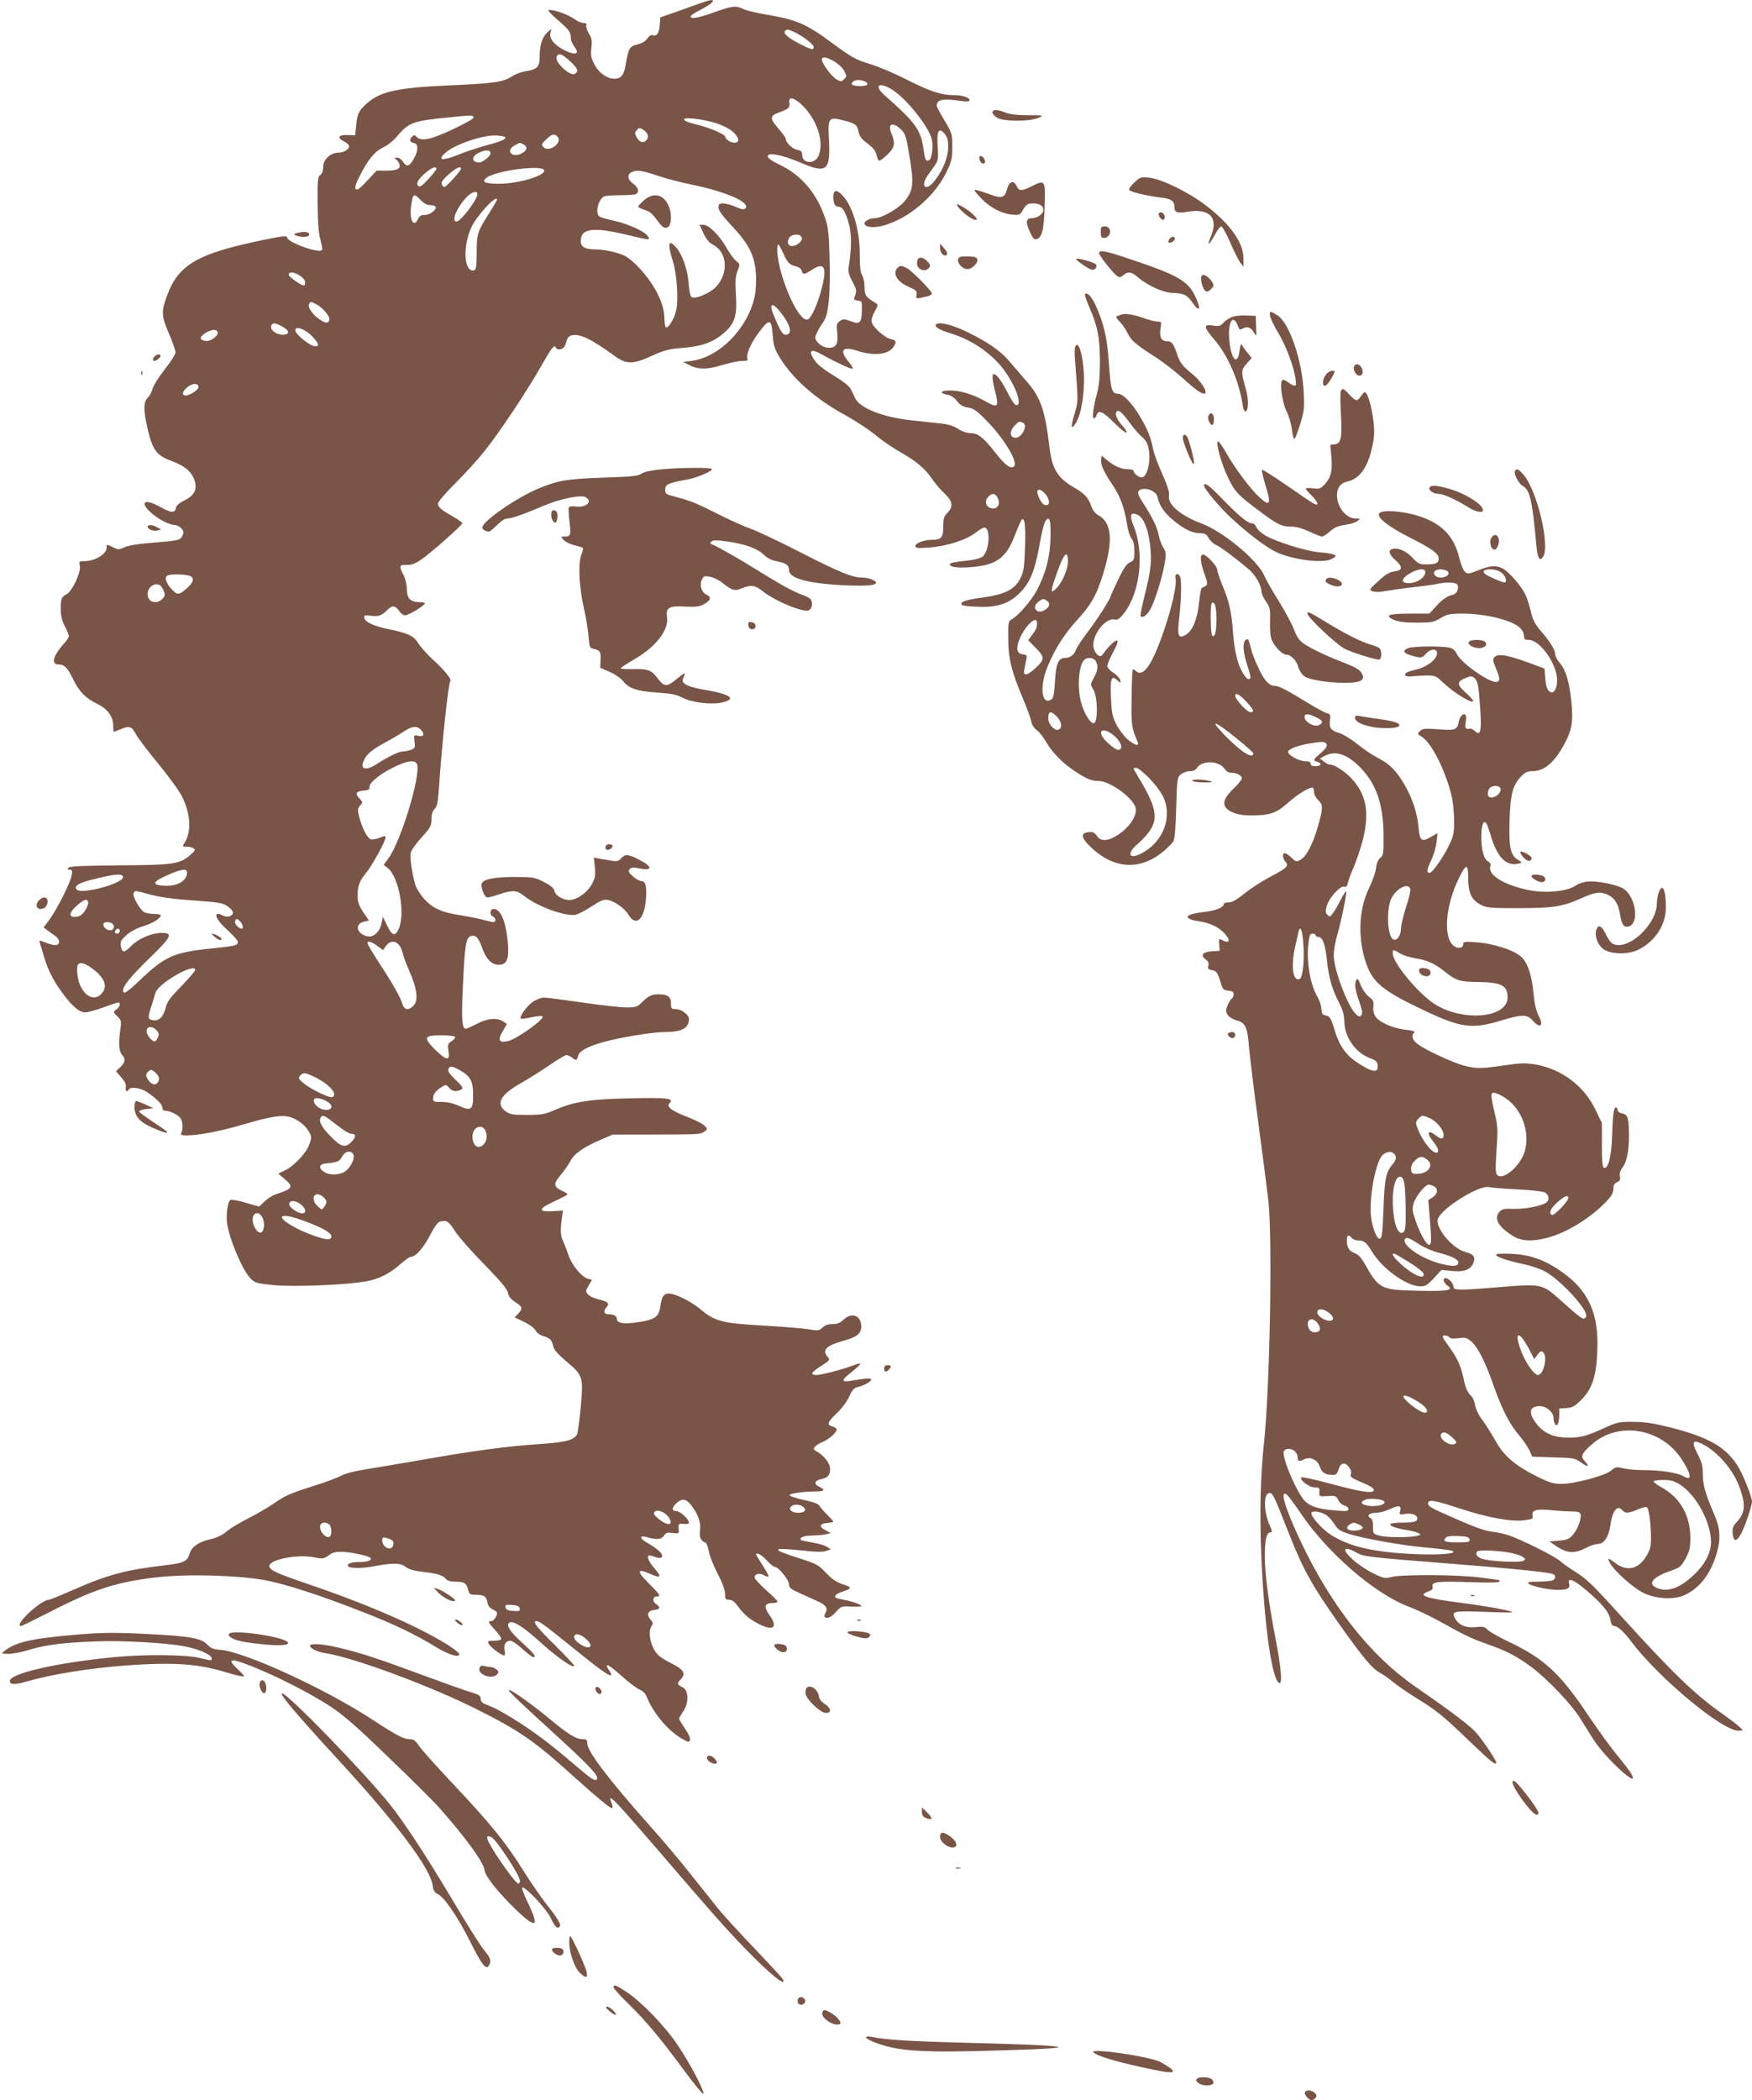 <?xml version="1.0" standalone="no"?>
<!DOCTYPE svg PUBLIC "-//W3C//DTD SVG 20010904//EN"
 "http://www.w3.org/TR/2001/REC-SVG-20010904/DTD/svg10.dtd">
<svg version="1.0" xmlns="http://www.w3.org/2000/svg"
 width="1068pt" height="1280pt" viewBox="0 0 1068 1280"
 preserveAspectRatio="xMidYMid meet">
<g transform="translate(0,1280) scale(0.1,-0.1)"
fill="#795548" stroke="none">
<path d="M4265 12779 c-27 -10 -93 -33 -145 -52 l-95 -33 -3 -44 c-4 -52 -18
-73 -42 -65 -11 4 -23 -3 -34 -20 -10 -16 -32 -29 -61 -36 -48 -12 -53 -21
-71 -124 -10 -61 -29 -85 -68 -85 -46 0 -97 37 -124 90 -19 37 -22 54 -17 98
5 43 3 58 -15 87 -12 20 -19 42 -16 50 4 11 -1 15 -17 15 -13 0 -39 11 -57 25
-35 25 -117 55 -152 55 -13 0 3 -19 50 -60 72 -62 82 -76 82 -114 0 -13 10
-35 21 -50 34 -44 11 -55 -52 -26 -66 31 -103 74 -94 109 l6 25 -22 -19 c-33
-30 -49 -77 -49 -144 0 -70 -13 -84 -90 -96 -25 -4 -61 -18 -80 -31 -51 -34
-115 -43 -375 -54 -316 -14 -422 -36 -504 -106 -53 -46 -63 -66 -70 -139 l-6
-60 -47 2 c-55 3 -66 -17 -21 -39 14 -7 28 -18 30 -24 7 -20 -27 -44 -62 -44
-50 0 -95 -42 -95 -87 0 -23 -7 -41 -17 -49 -16 -11 -18 -31 -17 -176 1 -112
6 -180 17 -218 8 -30 13 -59 10 -63 -15 -25 -213 47 -213 76 0 12 -29 9 -162
-19 -383 -80 -499 -147 -568 -331 -38 -101 -37 -127 9 -234 23 -53 41 -106 41
-117 0 -11 -29 -57 -65 -102 -35 -45 -69 -98 -75 -119 -5 -21 -19 -46 -30 -56
-23 -21 -26 -66 -9 -147 34 -167 57 -202 156 -238 77 -28 120 -64 138 -115 19
-58 2 -93 -61 -125 -34 -17 -50 -32 -52 -47 -5 -31 -31 -29 -95 7 -95 54 -130
32 -56 -35 44 -40 111 -74 145 -75 11 0 29 -9 39 -20 15 -16 16 -25 7 -45 -13
-28 -23 -30 -198 -44 -74 -6 -134 -16 -156 -27 -33 -15 -38 -15 -68 0 -41 20
-40 20 -40 -2 0 -39 -71 -82 -135 -82 -33 0 -34 -1 -28 -30 7 -38 -47 -154
-80 -171 -32 -17 -37 -28 -37 -90 0 -40 7 -70 25 -105 14 -27 25 -55 25 -61 0
-7 -15 -30 -34 -50 -64 -73 -76 -123 -28 -123 35 0 54 -19 91 -96 35 -71 74
-110 144 -144 62 -30 97 -77 97 -131 0 -22 2 -39 4 -39 2 0 20 7 39 15 56 23
70 19 95 -29 13 -24 75 -106 138 -182 63 -77 128 -166 144 -199 52 -104 58
-215 16 -280 -16 -25 -16 -25 11 -25 16 0 35 -5 43 -10 13 -9 9 -16 -20 -41
-65 -56 -104 -61 -433 -63 -214 -2 -300 -5 -309 -14 -9 -9 -8 -12 6 -12 16 0
18 -6 13 -35 -7 -43 -88 -204 -135 -269 l-36 -49 22 -16 c11 -9 33 -24 47 -34
33 -23 34 -57 1 -57 -13 0 -40 7 -61 16 -36 15 -37 14 -32 -3 3 -10 15 -47 25
-83 25 -85 59 -150 116 -227 60 -80 100 -113 136 -113 16 0 65 14 110 30 45
17 86 30 91 30 17 0 9 -29 -12 -43 -20 -15 -20 -15 6 -41 25 -25 26 -30 18
-84 -11 -80 -8 -130 11 -151 23 -25 20 -47 -11 -75 l-26 -25 32 -37 c23 -26
31 -44 28 -60 -4 -24 7 -33 18 -14 12 19 72 10 111 -16 58 -39 94 -75 94 -96
0 -11 7 -18 20 -18 25 0 72 -23 89 -43 14 -17 18 -65 7 -89 -7 -16 -2 -18 35
-18 76 1 209 27 354 70 163 48 228 57 279 40 45 -15 92 -53 112 -92 14 -28 14
-34 -1 -75 -20 -53 -95 -132 -150 -157 l-39 -19 37 -31 c59 -49 52 -62 -53
-95 -19 -7 -49 -26 -67 -43 l-33 -32 -80 23 c-44 13 -86 21 -94 18 -18 -7 -30
-93 -21 -148 18 -106 97 -288 145 -334 25 -24 39 -28 145 -38 127 -11 445 2
560 24 76 14 141 47 205 104 28 25 57 45 65 45 28 0 76 54 116 131 30 57 48
81 65 85 37 9 51 -1 90 -63 21 -32 99 -121 176 -199 101 -104 140 -150 144
-173 5 -23 18 -40 45 -57 45 -28 47 -39 18 -70 l-22 -23 57 -27 c33 -16 62
-37 70 -52 9 -16 28 -30 51 -36 39 -11 50 -24 59 -67 4 -17 33 -48 80 -88 99
-82 103 -94 86 -276 -7 -77 -17 -150 -21 -163 -14 -38 -71 -53 -229 -63 -193
-13 -391 -39 -705 -94 -143 -25 -305 -52 -360 -61 -60 -9 -118 -24 -145 -38
-25 -13 -97 -40 -160 -60 -150 -47 -183 -61 -255 -112 -33 -23 -101 -62 -150
-87 -50 -25 -110 -61 -133 -80 -28 -24 -61 -40 -98 -48 -73 -16 -116 -46 -128
-88 -13 -47 -37 -58 -151 -71 -239 -28 -352 -58 -561 -151 -74 -32 -139 -59
-145 -59 -22 0 -76 -35 -126 -83 -48 -46 -66 -77 -44 -77 4 0 78 36 162 79
281 145 414 188 658 217 182 22 486 14 656 -15 130 -23 344 -92 615 -199 180
-70 309 -132 439 -211 77 -47 141 -66 141 -42 0 5 -24 25 -52 44 -174 113
-480 249 -848 375 -209 71 -254 91 -258 115 -8 40 167 76 270 56 56 -11 61
-10 91 11 24 19 42 23 86 22 52 -2 156 -24 168 -36 14 -13 -13 -26 -57 -26
-52 0 -80 -7 -80 -21 0 -18 75 -21 159 -5 119 22 162 21 194 -4 18 -14 51 -24
104 -30 88 -10 123 -21 142 -44 9 -11 30 -16 61 -16 51 0 64 -9 75 -53 6 -24
12 -27 50 -27 46 0 61 -11 67 -50 2 -15 14 -30 30 -38 16 -7 28 -18 28 -23 0
-20 -21 -49 -35 -49 -23 0 -19 -9 25 -57 23 -24 38 -48 35 -53 -3 -6 -24 -10
-46 -10 -36 0 -39 -2 -29 -20 11 -20 77 -70 94 -70 4 0 6 14 2 31 -7 36 7 59
35 59 10 0 44 -22 74 -50 30 -27 60 -50 65 -50 22 0 6 22 -58 80 -80 72 -108
112 -89 129 22 18 86 -22 198 -124 97 -88 199 -158 199 -137 0 5 -54 63 -120
128 -111 109 -137 144 -109 144 16 0 57 -30 199 -145 168 -136 234 -185 250
-185 9 0 8 6 -4 25 -38 57 -11 46 75 -31 41 -37 89 -73 107 -81 19 -8 37 -25
43 -41 39 -101 132 -212 218 -260 37 -21 42 -22 47 -7 4 10 -7 36 -30 69 -20
29 -36 56 -36 61 0 5 12 26 26 46 34 49 32 127 -4 145 -35 18 -37 23 -13 48
34 36 20 60 -54 97 -35 17 -72 41 -84 53 -44 47 -64 135 -39 176 10 15 9 22
-6 39 -27 29 -17 55 22 59 37 4 41 15 11 36 -24 16 -20 46 6 46 26 0 17 13
-50 80 -73 72 -73 93 0 61 77 -34 84 -26 30 36 -34 40 -45 73 -26 73 5 0 22
-5 37 -10 18 -7 31 -7 37 -1 15 15 -17 47 -81 84 -57 32 -58 53 -2 37 54 -16
84 -12 98 11 11 18 20 20 53 16 38 -5 39 -5 36 26 -2 30 0 32 31 29 17 -2 32
1 32 7 0 21 -53 71 -76 71 -30 0 -31 20 -1 48 35 33 63 28 96 -19 39 -53 55
-102 48 -150 -5 -38 6 -62 34 -71 6 -2 15 -26 20 -53 5 -28 29 -89 54 -137 29
-55 45 -100 45 -122 0 -32 3 -36 24 -36 17 0 34 -12 52 -37 37 -51 70 -79 126
-109 94 -48 124 -24 67 55 -35 49 -28 71 22 71 16 0 29 4 29 9 0 4 -32 36 -70
70 -39 35 -70 69 -70 77 0 22 28 28 56 14 13 -8 26 -11 29 -8 3 2 -13 32 -35
66 -22 34 -40 64 -40 67 0 17 33 -1 64 -35 20 -22 42 -40 50 -40 22 0 86 -80
86 -107 0 -20 12 -29 68 -54 37 -17 86 -39 110 -50 47 -21 61 -43 44 -69 -6
-10 -8 -21 -5 -24 14 -14 39 -4 69 30 32 35 35 36 94 32 33 -1 60 0 60 3 0 10
-50 28 -103 38 -26 5 -50 11 -53 14 -11 11 7 26 44 37 57 19 57 26 0 44 -39
13 -66 31 -103 70 -47 50 -57 55 -167 90 -175 56 -168 66 33 45 70 -8 115 -9
134 -2 l30 10 -25 16 c-14 9 -54 20 -89 26 -35 6 -66 12 -68 15 -14 14 15 26
65 27 31 1 71 4 87 8 l30 7 -33 18 c-42 22 -37 40 11 44 20 2 37 5 37 8 0 3
-17 21 -37 42 -21 20 -42 45 -48 55 -7 12 -38 23 -94 35 -47 10 -86 23 -88 29
-4 10 85 23 163 23 49 0 57 11 19 28 -35 16 -31 38 7 46 44 9 58 24 58 63 0
35 -36 82 -85 109 -17 9 -18 14 -7 26 7 9 27 22 45 29 38 15 87 57 87 76 0 7
-11 15 -25 19 -37 9 -31 27 26 81 30 28 61 70 75 100 18 40 30 54 51 59 41 10
83 33 83 46 0 10 -20 9 -127 -8 -58 -9 -55 5 12 57 30 24 52 45 50 48 -3 2
-24 -3 -47 -12 -68 -25 -190 -57 -220 -57 -42 0 -34 16 28 55 53 34 55 37 40
54 -38 42 -10 70 98 100 80 22 106 43 106 86 0 68 -58 90 -109 41 -20 -19 -38
-26 -66 -26 -26 0 -46 -7 -61 -21 -21 -20 -27 -20 -91 -10 -37 6 -153 15 -256
21 -264 15 -307 25 -397 100 -50 42 -129 84 -176 94 -42 9 -60 -10 -68 -73 -9
-67 -32 -84 -139 -100 -89 -13 -127 -6 -127 23 0 15 -21 26 -50 26 -28 0 -34
19 -15 40 23 25 14 36 -44 50 -27 6 -57 20 -66 30 -16 18 -16 21 3 55 l21 35
-24 6 c-38 9 -100 84 -120 145 -10 30 -24 66 -31 81 -17 33 -19 68 -10 136 l8
54 -62 -4 c-93 -5 -90 15 9 60 44 20 81 40 81 43 0 3 -16 13 -35 22 -52 25
-53 41 -8 95 22 26 49 65 61 87 22 44 83 86 192 132 l65 28 245 0 c287 1 290
1 315 19 19 14 19 15 1 34 -10 12 -60 37 -112 57 -95 37 -124 61 -101 84 27
27 -18 32 -243 27 -247 -5 -340 -20 -461 -72 -56 -25 -77 -29 -166 -29 -88 0
-105 3 -130 21 -63 47 -33 102 93 173 44 25 121 73 172 108 51 35 98 63 105
63 7 0 22 -7 33 -15 26 -20 31 -19 38 10 8 30 58 57 158 85 105 29 300 60 373
60 100 0 145 24 145 79 0 26 -46 61 -81 61 -26 0 -29 3 -29 35 0 40 -20 55
-75 55 -43 0 -63 -10 -103 -50 -27 -27 -37 -30 -94 -30 -35 0 -155 13 -268 30
-113 16 -218 30 -234 30 -17 0 -47 -12 -68 -26 -36 -25 -84 -91 -74 -102 3 -3
33 1 66 8 33 7 63 10 67 6 16 -16 -161 -142 -213 -152 -53 -10 -62 6 -30 60
l26 45 -22 15 c-36 25 -98 20 -161 -14 -31 -16 -61 -30 -67 -30 -24 0 -28 55
-18 266 11 243 18 290 49 299 29 9 46 -9 70 -77 24 -66 57 -98 100 -98 48 0
63 35 55 131 -12 134 -43 209 -88 209 -22 0 -25 -38 -3 -46 18 -7 20 -34 3
-34 -7 0 -38 7 -67 15 -30 8 -89 19 -130 26 -116 17 -173 43 -224 99 -24 26
-48 65 -55 86 -21 72 -35 171 -28 198 3 14 33 56 66 92 54 60 60 70 60 110 0
30 6 50 19 63 15 15 20 40 26 117 17 264 58 651 70 663 10 10 -36 67 -100 125
-38 35 -81 82 -95 105 -28 46 -62 62 -180 86 -91 19 -144 43 -149 69 -3 17 2
18 40 13 47 -6 66 1 103 38 28 28 47 25 71 -11 8 -13 24 -24 35 -24 21 0 120
60 120 73 0 4 -15 7 -33 7 -54 0 -77 23 -77 78 0 28 -8 64 -20 87 -29 56 -26
64 19 62 30 -1 52 7 92 35 52 35 241 202 247 218 2 4 -23 23 -55 41 -74 41
-93 58 -93 80 0 10 48 67 108 126 59 59 138 146 175 193 88 109 256 361 342
512 67 118 85 142 93 120 5 -16 37 -15 49 1 6 6 13 24 17 39 4 18 15 30 30 34
50 12 117 -20 265 -127 68 -50 110 -50 222 1 82 37 107 43 194 50 115 9 188
36 253 95 62 55 76 104 68 229 -5 85 -3 112 10 145 16 41 16 41 -9 61 -14 11
-41 49 -61 84 -41 72 -105 136 -139 136 l-23 0 25 -53 c16 -35 35 -57 55 -67
88 -44 100 -169 24 -255 -34 -40 -133 -82 -153 -65 -7 6 -15 43 -17 83 -6 81
-37 173 -75 217 -48 57 -56 27 -22 -80 26 -82 36 -241 20 -306 -14 -53 -48
-107 -62 -99 -5 4 -9 30 -9 58 -1 89 -62 208 -159 310 -25 27 -62 57 -81 67
-42 21 -126 40 -180 40 -63 0 -90 15 -90 50 0 78 74 88 277 40 148 -36 147
-35 133 -11 -15 29 -124 78 -209 96 -41 9 -80 20 -88 26 -27 23 -4 109 32 123
9 3 52 6 95 6 43 0 85 3 94 6 25 10 19 41 -14 64 -34 24 -39 55 -11 70 31 16
61 12 157 -20 49 -17 143 -42 209 -55 215 -44 364 -110 328 -146 -8 -8 -25 -5
-58 10 -26 12 -60 21 -76 21 -24 0 -29 -4 -29 -25 0 -18 24 -51 81 -112 105
-111 141 -183 147 -296 3 -44 -1 -104 -8 -136 -42 -192 -214 -368 -382 -390
l-53 -7 32 -17 c57 -30 110 -31 202 -3 47 14 102 26 124 26 30 0 38 3 33 15
-9 25 22 96 72 162 62 83 75 80 82 -18 5 -64 12 -86 40 -133 80 -133 220 -257
404 -357 63 -35 145 -89 183 -121 37 -31 104 -77 148 -102 99 -55 155 -103
196 -164 18 -26 51 -66 75 -88 52 -49 57 -82 19 -120 -21 -21 -25 -34 -25 -84
0 -65 -12 -80 -67 -80 -48 0 -103 -20 -103 -37 0 -14 11 -15 83 -10 106 7 229
46 285 91 24 19 49 33 57 30 35 -14 24 -144 -15 -176 -11 -9 -46 -19 -78 -23
-95 -10 -122 -15 -122 -25 0 -16 49 -23 124 -17 161 12 220 55 274 199 19 48
37 90 42 93 17 11 23 -46 18 -180 -4 -116 -8 -140 -29 -182 -34 -67 -98 -98
-237 -116 -97 -13 -135 -27 -118 -44 4 -5 49 -10 99 -11 117 -5 189 19 254 85
61 61 90 131 118 282 24 135 38 175 58 168 8 -3 12 -35 11 -103 -1 -119 -28
-226 -82 -329 -35 -66 -113 -157 -157 -181 -18 -10 -20 -21 -19 -115 0 -121
21 -206 89 -365 24 -57 47 -120 51 -139 4 -22 17 -43 34 -55 16 -11 41 -44 58
-73 36 -63 98 -127 172 -176 72 -48 103 -61 148 -61 64 0 199 -95 222 -156 18
-46 -28 -121 -106 -173 -60 -39 -105 -41 -128 -5 -14 20 -24 25 -49 22 -55 -5
-48 -37 24 -102 140 -126 297 -130 437 -10 23 20 48 45 55 57 8 14 14 87 17
205 5 178 6 184 29 203 13 10 37 19 55 19 20 0 35 7 43 20 30 48 135 44 168
-6 9 -15 25 -24 41 -24 33 0 64 -17 64 -34 0 -8 -21 -34 -46 -58 -78 -73 -81
-117 -11 -149 29 -13 65 -19 115 -19 111 0 153 14 222 76 57 51 126 94 150 94
5 0 10 -12 10 -26 0 -16 11 -36 25 -50 31 -29 31 -50 -1 -160 -31 -109 -70
-184 -106 -204 -26 -14 -29 -13 -56 13 -15 15 -33 27 -40 27 -17 0 -15 -30 4
-52 23 -25 9 -39 -95 -93 -47 -25 -117 -70 -154 -100 -48 -39 -77 -55 -98 -55
-16 0 -29 -4 -29 -10 0 -21 -51 -41 -125 -49 -115 -13 -128 -41 -26 -56 64
-10 111 -31 149 -67 46 -46 41 -74 -9 -47 -19 9 -20 7 -17 -28 l3 -38 -48 -3
c-56 -4 -72 -25 -38 -49 16 -11 21 -22 17 -38 -5 -19 -1 -24 23 -28 28 -6 35
-16 57 -92 8 -24 16 -31 42 -33 24 -2 32 -8 32 -22 0 -10 -5 -22 -11 -26 -6
-3 -18 -22 -26 -41 -12 -31 -12 -38 1 -59 9 -13 33 -28 57 -34 51 -14 64 -42
73 -165 4 -49 29 -254 56 -455 27 -201 55 -417 62 -480 25 -233 9 -1143 -27
-1475 -22 -202 -27 -428 -16 -695 18 -420 65 -753 110 -768 19 -6 10 98 -24
273 -41 212 -65 394 -65 497 0 103 10 148 34 148 12 0 12 7 -4 43 -38 86 -39
197 -1 197 20 0 27 -15 121 -254 84 -213 141 -315 305 -546 142 -201 202 -273
250 -297 17 -9 50 -33 75 -53 25 -21 90 -66 145 -100 126 -78 158 -104 328
-267 129 -124 157 -146 157 -124 0 16 -97 158 -133 193 -40 41 -183 147 -359
268 -273 188 -512 491 -699 885 -96 203 -132 324 -83 284 8 -7 48 -60 87 -118
162 -238 447 -484 649 -561 46 -17 135 -59 198 -94 159 -88 181 -99 298 -141
113 -40 173 -72 266 -142 92 -70 236 -221 286 -302 25 -40 63 -100 84 -134 75
-117 287 -309 231 -210 -8 16 -47 66 -85 113 -39 46 -118 156 -177 243 -169
254 -269 347 -478 447 -66 31 -128 66 -138 78 -16 17 -27 20 -72 15 -59 -6
-104 13 -125 53 -24 44 -10 47 179 40 97 -4 173 -5 170 -2 -10 10 -146 35
-305 56 -227 29 -277 46 -205 71 21 8 28 15 24 29 -8 29 30 34 229 27 112 -4
178 -3 178 3 0 6 -1 10 -2 10 -2 0 -52 7 -113 15 -132 18 -476 20 -541 4 -42
-11 -49 -10 -117 24 -40 20 -93 56 -119 80 -73 67 -60 89 23 43 41 -23 72 -27
504 -61 450 -35 675 -58 695 -70 18 -11 11 -33 -12 -39 -13 -3 -52 -6 -88 -6
-47 0 -61 -3 -53 -11 16 -16 120 -39 178 -39 61 0 79 10 70 39 -12 40 29 23
107 -43 97 -83 137 -132 145 -179 4 -25 11 -37 22 -37 21 0 60 -35 101 -90
170 -228 572 -561 663 -548 l22 3 -25 23 c-14 13 -65 52 -115 87 -158 112
-298 248 -612 595 -165 182 -203 219 -278 265 -33 21 -71 48 -85 61 -30 28
-245 135 -315 157 -27 9 -73 19 -101 22 -50 6 -116 31 -299 113 -67 29 -90 44
-90 58 0 28 36 22 197 -31 164 -54 310 -81 390 -71 51 7 55 9 50 31 -6 32 26
40 121 30 40 -4 93 -7 119 -7 33 0 48 -4 52 -15 9 -23 -14 -89 -44 -125 -24
-28 -35 -33 -86 -38 l-59 -5 49 -33 c61 -40 107 -41 172 -7 26 14 60 25 76 25
35 0 64 43 74 110 13 93 43 132 74 95 17 -20 39 -19 95 6 26 11 51 17 55 12
12 -12 22 -88 24 -173 1 -65 -3 -81 -27 -122 -48 -83 -120 -99 -192 -43 -44
33 -50 32 -28 -6 27 -46 131 -140 193 -173 77 -42 193 -49 263 -16 90 43 156
129 192 254 26 88 21 153 -16 238 -52 120 -69 178 -69 243 0 50 -6 74 -32 124
-38 73 -31 90 27 61 99 -49 196 -164 234 -278 34 -99 28 -146 -26 -203 -19
-20 -24 -35 -21 -64 7 -80 46 -39 92 97 14 42 26 85 26 95 0 31 -56 171 -90
223 -71 110 -173 169 -396 227 -109 28 -159 36 -234 37 -89 1 -100 -1 -175
-35 -113 -52 -146 -61 -223 -61 -86 0 -143 23 -188 75 -60 71 -55 117 13 117
40 0 83 -37 83 -72 0 -13 4 -29 9 -37 13 -20 25 5 26 54 l0 40 44 3 c36 3 51
11 91 51 66 66 92 145 97 301 9 224 -53 362 -212 475 -105 75 -192 107 -307
113 -65 3 -98 1 -98 -6 0 -13 70 -36 168 -57 40 -8 96 -27 124 -41 58 -29 157
-119 218 -199 40 -52 49 -78 30 -90 -12 -8 -33 8 -149 112 -109 98 -116 99
-361 79 -259 -22 -290 -21 -290 2 0 21 -29 52 -48 52 -20 0 -13 -28 11 -45 42
-29 4 -36 -178 -32 -228 5 -239 10 -326 165 -21 37 -40 57 -60 64 -34 12 -49
35 -49 77 0 34 11 39 30 16 7 -8 23 -15 35 -15 40 0 54 -11 90 -71 64 -104
211 -209 294 -209 30 0 43 8 82 50 l46 50 61 -6 c72 -8 114 6 131 43 18 39 6
59 -45 72 -79 20 -186 147 -169 201 20 64 250 208 310 195 17 -4 95 -10 175
-14 85 -4 154 -12 168 -19 24 -14 29 -44 10 -60 -26 -21 -125 -41 -197 -40
-66 2 -75 0 -93 -21 -31 -39 -4 -88 81 -142 53 -34 118 -38 214 -13 111 29
253 114 347 209 43 43 54 62 55 88 0 24 6 35 23 42 18 8 21 16 17 36 -4 17 1
34 14 51 27 34 40 97 41 189 0 113 -6 136 -41 143 -17 3 -29 12 -29 21 0 8 -4
15 -10 15 -13 0 -19 -45 -23 -180 -4 -119 -24 -196 -49 -188 -10 4 -13 40 -13
139 l0 134 -38 79 c-70 147 -206 250 -366 278 -60 10 -89 10 -189 -5 -144 -21
-172 -21 -247 -2 -70 19 -235 95 -282 131 -34 25 -42 51 -22 71 7 7 -8 12 -54
17 -76 9 -159 45 -182 80 -11 16 -16 39 -13 61 3 31 0 39 -27 60 -18 13 -39
44 -50 70 -12 34 -20 43 -26 34 -14 -23 -10 -56 16 -131 19 -54 22 -74 14 -85
-10 -11 -15 -11 -32 4 -50 46 -137 274 -137 361 0 26 9 79 20 117 26 90 62
266 56 272 -3 3 -17 -19 -32 -49 -14 -29 -36 -66 -47 -81 -18 -26 -21 -27 -35
-13 -13 13 -14 21 -3 58 15 49 83 123 106 114 10 -4 17 3 21 22 3 15 18 56 34
92 16 36 41 110 56 165 44 168 25 281 -67 380 -42 45 -104 85 -132 85 -8 0
-25 8 -38 19 l-23 18 32 17 c66 34 139 8 221 -79 93 -98 134 -223 135 -408 1
-109 -1 -120 -20 -136 -14 -11 -23 -33 -26 -63 -3 -25 -22 -79 -42 -120 -64
-130 -71 -309 -17 -463 39 -111 101 -163 324 -270 249 -120 314 -130 494 -76
131 40 162 40 196 1 47 -52 69 -33 36 30 -14 27 -25 72 -30 125 -10 117 -34
192 -73 231 -41 41 -171 84 -278 91 -69 5 -78 4 -78 -11 0 -22 -24 -30 -50
-16 -75 40 -63 242 23 417 45 92 57 92 57 1 0 -90 20 -133 76 -162 35 -19 57
-21 229 -21 214 0 271 9 386 61 85 38 116 41 163 19 39 -19 61 -55 71 -115 10
-62 22 -82 48 -78 70 10 54 172 -23 229 -33 25 -163 52 -221 46 -25 -2 -59
-13 -75 -25 -48 -35 -184 -48 -285 -27 -145 29 -247 90 -235 140 5 18 1 27
-13 35 -26 13 -41 69 -41 150 0 68 12 103 28 85 6 -6 17 -37 27 -70 40 -140
97 -198 174 -178 21 5 21 6 -8 24 -44 27 -54 77 -49 244 6 158 20 210 70 262
25 26 40 33 70 33 73 0 135 54 197 170 43 80 52 138 40 251 -12 122 -34 196
-70 237 -16 18 -29 43 -29 56 0 26 -34 79 -91 145 -22 24 -43 60 -48 80 -28
107 -35 127 -57 163 -35 55 -93 117 -125 134 -40 20 -77 17 -148 -12 -59 -23
-65 -24 -81 -9 -10 9 -26 48 -35 87 -33 132 -108 209 -248 253 -92 30 -217 39
-238 18 -22 -22 44 -77 175 -144 149 -76 186 -103 186 -133 0 -28 -16 -36 -77
-36 -40 0 -50 5 -82 40 -37 41 -91 64 -123 54 -28 -8 -21 -33 17 -67 48 -42
46 -63 -5 -70 -31 -4 -54 -18 -98 -59 -58 -53 -58 -53 -33 -62 15 -6 47 -5 85
3 34 6 106 16 161 22 55 6 118 14 140 19 51 12 106 12 124 1 9 -6 11 -18 7
-34 -4 -19 -16 -29 -43 -36 -24 -7 -54 -28 -84 -61 l-46 -50 -114 0 c-134 0
-163 -10 -104 -37 30 -13 66 -18 140 -18 91 0 104 2 147 28 41 24 56 27 135
27 137 0 298 -40 347 -85 15 -14 26 -35 26 -50 0 -21 5 -25 28 -25 69 0 173
-146 174 -244 1 -40 -14 -76 -31 -76 -24 1 -36 25 -41 82 l-5 63 -100 37
c-125 46 -182 55 -203 34 -14 -13 -13 -20 6 -67 26 -61 27 -78 8 -85 -37 -14
-226 119 -247 173 -5 13 -20 28 -34 33 -34 13 -226 13 -259 0 -47 -17 -28 -37
51 -54 27 -6 36 -3 54 18 28 33 69 35 69 5 0 -38 -63 -86 -132 -101 -42 -10
-63 -19 -63 -29 0 -9 10 -13 30 -12 154 11 151 11 197 -33 71 -68 188 -139
188 -115 0 5 -21 27 -46 50 -54 47 -54 67 -1 88 34 14 39 14 57 -2 20 -18 25
-51 35 -215 6 -108 -2 -135 -33 -107 -11 10 -23 17 -28 16 -30 -5 -36 2 -30
36 4 20 4 40 1 45 -11 17 -34 -2 -41 -33 -12 -57 -18 -60 -124 -52 -84 6 -99
5 -114 -11 -17 -16 -16 -18 13 -36 57 -37 137 -193 178 -351 9 -34 16 -102 17
-152 1 -78 -3 -98 -26 -147 -36 -78 -106 -178 -123 -178 -21 0 -19 17 11 80
14 30 28 79 31 109 l6 53 -40 -23 c-57 -33 -69 -24 -76 58 -7 88 -38 180 -87
263 -49 84 -91 125 -160 160 -30 15 -86 53 -125 84 -38 31 -88 61 -110 68 -52
15 -64 31 -58 77 5 34 3 39 -19 44 -13 4 -62 30 -108 58 -140 86 -184 109
-211 109 -31 0 -59 29 -91 95 -30 62 -44 98 -58 153 -9 36 -14 41 -26 32 -21
-18 -17 -77 10 -157 13 -39 22 -74 18 -77 -12 -12 -23 -5 -47 34 -30 48 -51
134 -59 250 -9 120 -23 183 -62 277 -19 45 -34 90 -34 101 0 21 -66 92 -87 92
-20 0 -16 -47 9 -118 24 -64 22 -71 -16 -85 -4 -1 -12 -42 -17 -91 -10 -100
-40 -173 -82 -196 -45 -25 -52 -7 -38 110 12 110 14 219 5 244 -10 27 -35 19
-28 -9 9 -35 -21 -172 -68 -310 -74 -219 -130 -299 -176 -253 -6 6 -14 9 -17
7 -3 -3 -6 -82 -7 -175 -2 -169 -1 -177 37 -266 12 -30 -18 -21 -63 17 -22 20
-53 61 -68 92 -24 47 -28 72 -32 163 -5 116 3 137 40 103 20 -18 20 -18 17 2
-3 11 -21 31 -42 44 -20 13 -37 32 -37 42 0 10 16 47 35 83 23 41 32 67 25 71
-10 6 -49 -30 -82 -76 -13 -19 -20 -22 -34 -13 -10 6 -22 25 -27 43 -18 71 70
190 129 175 17 -4 29 4 58 41 98 129 123 370 55 533 -26 62 -17 84 26 64 35
-16 63 -83 75 -178 13 -99 6 -161 -32 -312 -17 -67 -28 -125 -25 -128 12 -12
37 5 57 38 26 43 75 195 89 281 11 62 10 71 -8 100 -11 18 -23 50 -27 72 -8
47 -38 110 -94 196 -31 48 -37 65 -29 76 26 30 106 5 115 -36 10 -50 39 -93
89 -136 67 -57 122 -85 168 -85 32 0 41 -5 55 -30 9 -16 28 -34 42 -40 24 -9
112 -74 199 -147 44 -37 80 -100 81 -139 0 -12 12 -39 27 -60 25 -36 27 -46
25 -121 -2 -53 2 -93 11 -115 18 -41 64 -88 87 -88 29 0 63 -35 74 -75 6 -21
22 -46 36 -56 51 -38 317 -56 349 -25 14 15 14 19 1 44 -12 20 -37 35 -100 60
-109 41 -205 87 -252 119 -28 19 -43 41 -61 89 -14 35 -55 111 -91 169 -37 58
-77 129 -90 158 -41 94 -251 268 -383 317 -126 47 -207 116 -197 168 4 20 -7
57 -40 131 -26 56 -51 126 -57 154 -14 72 -34 121 -79 197 -49 83 -104 140
-135 140 -37 0 -45 28 -55 183 -7 102 -17 167 -35 232 -37 126 -88 215 -111
192 -3 -3 8 -36 24 -74 53 -121 66 -185 67 -333 0 -96 -5 -152 -17 -195 -24
-87 -32 -155 -20 -155 6 0 14 9 17 20 11 34 37 23 107 -47 37 -37 71 -64 74
-60 4 4 -4 20 -18 35 -33 35 -51 70 -44 88 9 24 35 4 82 -62 25 -35 59 -74 75
-87 21 -16 34 -38 40 -68 17 -75 -7 -179 -42 -179 -19 0 -49 25 -49 41 0 5
-16 9 -35 9 -40 0 -85 20 -130 58 l-30 25 -3 -26 c-4 -28 18 -76 71 -154 45
-67 72 -139 86 -233 7 -41 19 -83 29 -93 11 -13 17 -36 17 -75 0 -52 -2 -58
-27 -70 -21 -9 -40 -38 -73 -107 -25 -52 -45 -97 -45 -99 0 -14 -82 -143 -138
-216 -36 -47 -69 -97 -74 -113 -11 -29 -35 -47 -66 -47 -40 0 -55 -35 -61
-142 -5 -81 -9 -103 -23 -112 -59 -37 -72 80 -23 199 42 103 101 198 175 279
94 103 124 156 167 296 60 197 50 305 -32 350 -19 11 -35 30 -43 56 -16 48
-42 77 -101 110 -102 59 -136 113 -152 237 -30 246 -54 315 -150 423 -30 34
-73 85 -97 113 -52 62 -131 116 -253 176 -89 43 -167 64 -189 50 -22 -14 12
-35 96 -61 103 -31 212 -101 284 -182 86 -97 151 -252 105 -252 -8 0 -30 31
-51 73 -35 71 -69 117 -86 117 -12 0 -10 -34 8 -105 24 -94 17 -104 -50 -66
-77 45 -161 71 -223 71 -60 0 -71 -16 -18 -26 22 -4 43 -17 59 -39 18 -24 36
-34 66 -39 33 -5 54 -19 108 -74 107 -106 200 -258 174 -284 -19 -19 -53 4
-108 75 -79 101 -111 126 -157 127 -23 0 -52 10 -77 26 -29 19 -59 28 -117 34
-43 5 -121 13 -175 19 -169 19 -307 74 -335 134 -7 15 -19 39 -26 54 -7 17
-44 46 -92 76 -92 56 -121 81 -142 121 -23 44 -3 49 57 15 95 -52 181 -92 187
-86 3 4 -6 20 -20 37 -63 74 -45 102 48 72 99 -33 188 -24 220 21 22 32 19 44
-15 50 -36 8 -108 71 -116 103 -4 14 3 38 18 65 22 40 22 42 4 53 -58 35 -66
46 -66 97 0 27 -7 60 -15 72 -10 16 -14 51 -14 127 1 149 -46 303 -111 365
-33 31 -50 26 -50 -15 0 -41 10 -60 31 -60 25 0 45 -33 65 -110 16 -63 15
-146 -2 -254 -5 -32 -1 -49 22 -92 25 -46 27 -57 17 -83 -10 -28 -9 -30 16
-33 25 -3 26 -5 25 -61 -2 -76 -12 -86 -68 -65 -40 15 -46 15 -66 1 -20 -14
-22 -22 -16 -74 6 -67 -7 -89 -53 -89 -36 0 -81 35 -81 63 0 12 16 45 35 73
30 43 37 64 46 140 7 51 9 166 6 269 -4 151 -8 190 -27 245 -51 152 -146 263
-274 324 -49 23 -76 42 -76 53 0 26 84 10 194 -36 167 -72 189 -55 179 141 -7
131 -2 137 88 114 74 -18 85 -27 93 -71 5 -24 18 -43 44 -62 47 -35 60 -51 67
-85 4 -16 11 -28 15 -28 5 0 27 17 50 38 44 43 49 67 25 126 -26 61 3 76 55
29 27 -25 33 -40 50 -143 33 -191 30 -227 -26 -297 -36 -44 -139 -103 -181
-103 -29 0 -63 -17 -63 -31 0 -24 54 -31 115 -14 152 42 308 173 381 319 35
72 39 87 39 160 0 79 -1 83 -47 161 -27 44 -48 84 -48 90 1 38 35 46 143 30
41 -6 57 -5 57 4 0 17 -44 31 -98 31 -75 0 -148 25 -282 93 -69 36 -170 79
-225 96 -91 28 -112 40 -233 129 -155 115 -216 141 -390 171 -67 11 -135 27
-152 36 -42 22 -68 19 -176 -20 -97 -35 -144 -43 -144 -25 0 5 26 23 58 39 66
33 97 62 66 60 -11 -1 -41 -10 -69 -20z m588 -180 c54 -28 107 -71 107 -86 0
-19 -15 -16 -78 16 -73 37 -107 65 -98 79 10 17 21 15 69 -9z m-1378 -172 c48
-46 53 -58 31 -76 -26 -22 -126 69 -113 103 10 26 34 18 82 -27z m1612 -2 c23
-14 50 -39 58 -55 18 -36 18 -35 -1 -54 -13 -14 -18 -14 -43 -1 -29 15 -91 98
-91 122 0 20 29 16 77 -12z m200 -139 c-5 -15 -89 -14 -95 2 -2 6 7 16 20 21
27 10 81 -6 75 -23z m154 -34 c85 -55 216 -218 238 -297 12 -43 2 -125 -16
-132 -20 -8 -23 -2 -34 72 -16 114 -50 160 -234 322 -72 63 -38 88 46 35z
m-545 -99 c87 -88 128 -220 94 -302 -22 -54 -100 -50 -100 5 0 19 -6 26 -30
31 -30 5 -70 44 -70 67 0 6 -21 35 -47 65 -53 61 -51 76 12 98 52 18 63 29 57
58 -7 41 30 31 84 -22z m-2009 -69 c4 -11 -157 -91 -238 -119 -53 -19 -93 -19
-109 0 -10 12 -16 13 -26 4 -21 -17 -17 -37 9 -41 29 -4 28 -48 -3 -100 -26
-44 -42 -47 -64 -13 -10 15 -25 25 -39 24 -12 0 -16 -3 -9 -6 7 -2 17 -14 23
-25 18 -33 -5 -48 -74 -48 l-61 0 -58 -62 c-43 -46 -61 -59 -69 -51 -8 8 -2
30 26 85 51 99 91 147 142 170 24 11 61 40 85 69 69 82 99 93 310 113 145 15
150 15 155 0z m1476 -34 c38 -12 82 -34 102 -51 42 -37 47 -69 11 -69 -23 0
-56 23 -56 39 0 4 -21 17 -47 29 -48 21 -78 31 -160 52 -24 6 -43 16 -43 22 0
16 111 3 193 -22z m-435 -46 c25 -17 29 -46 8 -63 -18 -15 -40 -6 -56 24 -11
20 -11 27 0 40 16 19 20 19 48 -1z m1852 -99 c0 -61 -28 -134 -79 -202 -53
-73 -96 -45 -45 29 16 22 37 52 47 67 15 22 18 39 13 107 -6 97 6 120 42 79
17 -20 22 -39 22 -80z m-2701 60 c11 -11 -20 -26 -111 -50 -57 -16 -134 -41
-172 -57 -98 -40 -133 -36 -83 9 61 56 250 118 327 106 19 -2 37 -6 39 -8z
m321 0 c30 -36 -54 -96 -87 -62 -14 14 -13 19 15 46 34 34 53 39 72 16z m-209
-45 c28 -15 23 -37 -11 -55 -60 -31 -101 18 -42 49 33 19 29 18 53 6z m-201
-55 c0 -17 -48 -55 -69 -55 -52 1 -48 41 7 63 39 16 62 13 62 -8z m-330 -94
c0 -5 -22 -34 -49 -63 -37 -40 -52 -50 -61 -42 -16 16 0 44 47 83 37 31 63 40
63 22z m150 0 c0 -12 -90 -111 -101 -111 -5 0 -13 8 -16 17 -5 12 7 29 42 60
47 41 75 54 75 34z m507 -8 c11 -33 -155 -83 -278 -83 -82 0 -107 12 -73 37
59 44 340 80 351 46z m-407 -146 c0 -34 -101 -167 -127 -167 -34 0 0 83 61
148 30 32 66 43 66 19z m-345 -37 c18 -19 39 -30 56 -30 15 0 30 -4 34 -10 10
-16 -33 -50 -65 -50 -23 0 -33 -6 -42 -25 -26 -57 -54 -4 -42 79 11 78 16 81
59 36z m465 3 c0 -3 -22 -40 -48 -82 -73 -116 -76 -125 -76 -241 -1 -88 -4
-105 -17 -108 -61 -12 -70 144 -15 264 32 69 156 203 156 167z m1857 -230 c4
-10 -2 -23 -16 -35 -44 -35 -86 -14 -61 31 13 26 68 29 77 4z m-113 -95 c26
-59 38 -72 80 -82 16 -4 30 -15 33 -26 7 -26 16 -25 63 6 73 48 92 18 62 -102
-25 -102 -65 -192 -88 -201 -60 -23 -197 307 -185 445 2 23 11 12 35 -40z
m-2946 -138 c19 -12 32 -28 32 -40 0 -11 -3 -20 -7 -20 -18 0 -93 53 -93 65 0
21 29 19 68 -5z m101 -175 c37 -18 83 -73 79 -93 -5 -24 -22 -24 -58 0 -43 30
-74 72 -67 92 8 20 11 20 46 1z m2833 -53 c60 -78 71 -132 26 -132 -14 0 -27
17 -48 64 -16 35 -32 75 -36 90 -10 42 17 32 58 -22z m-3049 -78 c55 -28 58
-54 8 -54 -37 0 -76 31 -68 53 8 21 20 21 60 1z m190 -64 c41 -43 46 -60 19
-60 -32 0 -122 72 -122 98 0 28 63 5 103 -38z m-578 29 c13 -20 -37 -60 -69
-57 -41 4 -43 24 -4 48 37 22 63 26 73 9z m-115 -338 c0 -17 -52 -51 -78 -51
-24 0 -22 21 4 45 33 30 74 34 74 6z m5024 -217 c37 -14 -7 -98 -48 -92 -31 4
-32 42 -2 73 28 28 28 28 50 19z m152 -455 c17 -34 7 -56 -21 -45 -18 7 -49
72 -40 86 10 16 43 -7 61 -41z m-306 0 c17 -31 9 -63 -18 -67 -46 -7 -69 40
-36 72 21 22 41 20 54 -5z m430 -391 c0 -51 -37 -133 -74 -167 -35 -33 -34
-19 10 106 40 112 64 135 64 61z m2178 -69 c-4 -31 -50 -61 -94 -63 -56 -2
-57 25 -2 58 55 33 101 35 96 5z m126 15 c34 -13 11 -44 -32 -44 -27 0 -45 17
-39 34 6 16 42 21 71 10z m340 -15 c25 -19 36 -59 17 -59 -14 0 -103 39 -118
52 -39 32 59 40 101 7z m-7990 -22 c23 -17 12 -42 -35 -81 -40 -34 -51 -33
-88 9 -32 37 -40 70 -18 78 26 11 124 6 141 -6z m-187 -55 c6 -4 16 -20 22
-35 9 -23 7 -31 -9 -47 -37 -37 -90 -20 -90 29 0 44 44 74 77 53z m5407 -95
c21 -15 13 -40 -19 -57 -49 -26 -78 23 -33 54 27 19 30 19 52 3z m1031 -105
c0 -82 -8 -117 -25 -107 -11 7 -14 188 -3 199 17 16 28 -21 28 -92z m-1094
-24 c3 -27 -4 -44 -28 -76 l-25 -34 47 -48 c55 -56 54 -70 -5 -124 -51 -46
-75 -48 -66 -6 3 17 9 43 12 59 6 27 3 30 -22 33 -37 4 -43 40 -16 100 34 76
99 137 103 96z m359 -237 c16 -30 12 -59 -12 -102 -22 -39 -22 -40 -3 -72 27
-44 29 -200 3 -205 -20 -4 -61 62 -78 128 -26 96 -13 238 24 262 21 14 55 8
66 -11z m917 -247 c48 -52 52 -64 24 -64 -20 0 -91 77 -91 99 0 23 25 10 67
-35z m-1153 -93 c30 -32 33 -74 4 -79 -23 -4 -58 37 -58 68 0 48 15 51 54 11z
m1589 -8 c31 -16 34 -28 10 -41 -34 -20 -106 28 -88 59 7 11 34 5 78 -18z
m-500 -119 c59 -48 107 -90 107 -95 0 -21 -24 -17 -62 10 -60 41 -186 171
-167 171 9 0 64 -39 122 -86z m-4969 50 c27 -27 20 -47 -13 -39 -29 6 -29 6
-24 -34 5 -37 3 -41 -21 -51 -15 -5 -37 -10 -50 -10 -25 0 -83 -28 -162 -78
-77 -50 -110 -23 -61 49 15 22 53 50 110 81 48 26 104 59 124 73 43 29 75 32
97 9z m4212 -26 c55 -38 79 -98 39 -98 -17 0 -82 55 -96 82 -22 40 9 49 57 16z
m1311 -65 c4 -11 -6 -27 -35 -52 -48 -41 -50 -47 -22 -54 31 -8 24 -27 -10
-27 -20 0 -30 5 -30 15 0 10 -10 15 -31 15 -39 0 -111 39 -107 59 3 16 61 38
133 50 78 13 95 12 102 -6z m-5544 -124 c20 -75 -100 -467 -174 -569 l-30 -41
24 -19 c70 -55 110 -283 66 -375 -21 -44 -40 -37 -69 24 l-26 53 -9 -43 c-12
-52 -51 -85 -88 -75 -63 15 -76 74 -20 88 l32 8 -35 51 c-27 41 -34 61 -34 99
0 61 11 91 54 143 37 46 116 191 116 212 0 12 -6 11 -36 -1 -19 -8 -44 -12
-54 -9 -21 7 -54 71 -71 139 -10 41 -9 49 6 66 18 20 17 21 -5 45 -28 30 -20
42 30 47 26 2 34 7 32 19 -4 26 57 77 142 120 89 45 141 51 149 18z m4462 -81
c34 -35 72 -85 85 -113 60 -124 1 -278 -133 -347 -76 -39 -91 1 -21 59 25 21
59 58 75 83 50 74 35 147 -66 314 -19 32 -35 60 -35 62 0 2 8 4 17 4 9 0 45
-28 78 -62z m2142 -63 c8 -21 -25 -55 -54 -55 -17 0 -23 6 -23 23 0 13 5 28
12 35 17 17 58 15 65 -3z m-8007 -513 c0 -51 -59 -85 -141 -80 -76 4 -70 24
21 64 86 38 120 43 120 16z m-390 -28 c0 -38 -251 -107 -282 -76 -19 19 7 38
75 56 152 40 207 45 207 20z m7847 -71 c3 -9 -8 -59 -26 -112 -17 -53 -31
-113 -31 -133 0 -37 -23 -72 -44 -65 -39 13 -48 186 -13 254 32 60 100 94 114
56z m-7711 -27 c78 -23 158 -35 319 -46 127 -9 155 -14 182 -33 18 -12 33 -30
33 -39 0 -21 -34 -32 -59 -19 -67 36 -52 -18 24 -86 36 -32 65 -65 65 -74 0
-21 -18 -25 -155 -39 -238 -24 -289 -47 -451 -202 -70 -67 -94 -81 -94 -55 0
29 50 89 162 198 136 131 147 155 67 153 -60 -2 -138 -37 -180 -80 -41 -42
-55 -43 -62 -1 -5 28 -1 36 34 68 25 22 63 42 100 53 58 18 109 49 109 67 0 5
-18 9 -41 9 -22 0 -49 5 -59 10 -26 14 -73 97 -66 115 7 18 10 18 72 1z m-348
-57 c1 -8 -8 -31 -20 -50 -18 -25 -32 -35 -56 -37 -47 -5 -42 27 10 72 43 37
61 41 66 15z m926 -115 c16 -16 22 -44 9 -44 -19 1 -45 30 -40 45 8 19 12 19
31 -1z m-777 -15 c6 -6 9 -18 6 -25 -11 -28 -63 -9 -63 23 0 16 42 17 57 2z
m43 -44 c0 -8 -7 -15 -15 -15 -16 0 -20 12 -8 23 11 12 23 8 23 -8z m7214 -65
c10 -104 -2 -220 -22 -227 -41 -16 -54 79 -27 197 8 36 17 75 20 88 10 44 23
20 29 -58z m76 40 c0 -5 7 -10 15 -10 27 0 44 -44 54 -145 11 -106 32 -177 77
-263 20 -39 28 -69 29 -111 2 -94 70 -189 158 -221 34 -12 43 -21 45 -43 6
-51 -35 -44 -136 25 -59 41 -99 99 -124 182 -24 81 -31 94 -60 98 -16 2 -21
11 -23 39 -1 20 -11 52 -22 70 -44 72 -69 209 -58 319 6 60 10 70 26 70 10 0
19 -4 19 -10z m-5720 -65 l35 -26 18 26 c35 48 87 25 102 -45 4 -19 24 -71 43
-115 45 -101 53 -174 23 -204 -34 -34 -59 -27 -72 21 -6 23 -50 103 -98 178
-88 135 -111 174 -111 184 0 14 29 4 60 -19z m6233 -45 c19 -12 63 -25 97 -31
70 -11 116 -32 175 -79 72 -57 92 -64 205 -65 143 -2 180 -21 180 -94 0 -126
-271 -150 -444 -41 -99 63 -256 252 -256 309 0 26 1 26 43 1z m-7976 -89 c82
-59 103 -113 61 -158 -40 -43 -96 -21 -129 51 -18 40 -26 116 -12 129 13 14
41 6 80 -22z m633 -13 c0 -6 -38 -50 -84 -98 -69 -70 -87 -95 -96 -132 -15
-57 -39 -81 -77 -76 -32 4 -34 15 -8 93 9 28 19 61 23 75 17 57 242 186 242
138z m-235 -368 c15 -17 16 -24 6 -46 -13 -30 -27 -28 -54 8 -36 48 8 82 48
38z m1819 -39 c3 -5 -6 -17 -20 -26 -24 -15 -26 -21 -20 -61 5 -38 3 -44 -12
-44 -10 0 -42 24 -71 54 -72 73 -67 86 38 86 44 0 82 -4 85 -9z m30 -204 c63
-36 80 -66 80 -148 1 -93 -11 -103 -86 -69 -36 16 -70 24 -105 24 -48 -1 -53
2 -53 21 0 26 16 47 52 70 26 16 28 16 45 -4 18 -21 39 -26 67 -15 24 9 20 19
-31 67 -32 30 -44 49 -40 61 8 21 24 20 71 -7z m-1854 -17 c22 -22 25 -37 11
-58 -13 -21 -43 -10 -60 20 -13 22 -13 29 -2 42 18 21 27 20 51 -4z m978 -29
c68 -35 117 -83 108 -106 -4 -12 -13 -14 -28 -10 -44 13 -123 55 -158 83 -30
26 -33 32 -21 46 19 22 33 20 99 -13z m7244 -120 c103 -65 157 -209 123 -327
-25 -88 -132 -181 -167 -146 -13 13 -13 34 -4 177 7 89 5 125 -9 185 -29 127
-30 140 -8 140 10 0 40 -13 65 -29z m-7174 -27 c45 -29 17 -62 -38 -43 -32 12
-55 42 -44 60 7 13 49 4 82 -17z m10 -106 c17 -13 49 -38 73 -55 23 -18 50
-33 60 -33 31 0 31 -19 1 -50 -39 -38 -62 -32 -129 37 -52 52 -72 91 -58 112
9 16 18 14 53 -11z m6705 8 c42 -17 87 -70 87 -102 0 -29 -14 -30 -47 -4 -52
40 -59 14 -12 -43 35 -42 34 -76 -1 -57 -28 15 -75 82 -96 136 -16 42 -16 45
1 64 21 24 26 24 68 6z m-5748 -96 c13 -59 -49 -109 -75 -61 -17 33 -12 78 12
95 28 20 54 6 63 -34z m-810 -130 c7 -22 -14 -67 -43 -93 -30 -27 -92 -33
-131 -13 -38 20 -39 50 -1 54 77 8 90 13 105 42 18 36 60 42 70 10z m6343 8
c18 -18 15 -37 -13 -69 -36 -43 -45 -88 -51 -254 -6 -164 -10 -195 -24 -195
-16 0 -41 58 -50 117 -20 118 26 365 73 398 26 18 49 19 65 3z m200 -34 c45
-32 12 -86 -55 -88 -34 -1 -38 2 -41 26 -2 19 5 36 22 53 29 29 43 31 74 9z
m-136 -154 c3 -25 7 -97 7 -161 1 -88 -2 -119 -13 -128 -35 -29 -66 63 -66
195 0 87 20 147 47 142 13 -2 20 -17 25 -48z m179 -10 c27 -15 24 -46 -7 -67
l-27 -17 8 -100 c12 -144 11 -169 -2 -173 -15 -5 -56 66 -84 148 -20 59 -22
71 -11 107 13 42 70 112 91 112 7 0 21 -5 32 -10z m-6769 -67 c22 -19 23 -33
4 -59 -14 -19 -15 -19 -40 5 -51 48 -15 101 36 54z m7588 -5 c0 -20 -88 -110
-100 -103 -20 12 -9 38 32 76 44 40 68 49 68 27z m-7726 -39 c45 -36 29 -71
-22 -45 -36 18 -56 42 -47 56 10 16 40 12 69 -11z m-234 -80 c14 -26 12 -75
-4 -88 -20 -17 -56 32 -56 75 0 46 38 55 60 13z m275 -28 c96 -37 145 -66 145
-85 0 -24 -24 -25 -89 -3 -153 50 -277 139 -175 125 22 -3 75 -20 119 -37z
m6780 -137 c28 -18 79 -40 115 -49 78 -20 120 -41 120 -59 0 -23 -29 -27 -96
-11 -124 29 -253 116 -229 155 8 12 31 3 90 -36z m-65 -107 c47 -29 86 -60 88
-70 8 -40 -66 -8 -140 60 -45 43 -58 63 -40 63 4 0 45 -24 92 -53z m-486 -310
c29 -24 29 -47 0 -47 -29 0 -74 30 -74 50 0 28 37 26 74 -3z m-71 -63 c23 -31
16 -54 -18 -54 -17 0 -29 8 -37 24 -23 53 21 77 55 30z m803 -85 c4 -7 24 -9
54 -5 42 6 52 3 77 -18 41 -35 87 -125 139 -274 51 -145 97 -234 160 -307 24
-29 50 -68 59 -88 l15 -35 129 -4 c121 -3 131 -5 167 -30 44 -32 57 -29 25 6
-28 30 -21 47 45 105 159 139 417 98 542 -88 63 -95 69 -142 14 -108 -37 21
-137 37 -240 37 -46 0 -103 5 -127 11 -41 10 -47 9 -74 -14 -37 -31 -225 -81
-303 -81 -48 0 -73 8 -150 46 -134 67 -202 126 -253 219 -24 42 -59 98 -79
125 -21 27 -39 64 -43 87 -3 22 -14 48 -24 58 -26 26 -35 48 -49 114 -14 67
-37 119 -85 185 -48 67 -49 70 -26 70 11 0 23 -5 27 -11z m452 -16 c11 -16 30
-48 42 -72 l22 -45 20 27 c16 22 23 25 34 16 30 -24 4 -139 -31 -139 -22 0
-69 65 -98 135 -39 96 -33 140 11 78z m-633 -383 c42 -27 59 -60 30 -60 -30 0
-139 85 -129 101 6 10 46 -6 99 -41z m197 -210 c26 -24 30 -32 19 -39 -31 -20
-104 30 -86 59 11 18 34 11 67 -20z m-958 -86 c9 -8 16 -23 16 -33 0 -27 9
-30 37 -16 39 20 85 -1 99 -45 12 -35 31 -48 76 -49 22 -1 29 5 38 34 8 24 18
35 31 35 23 0 52 -41 44 -63 -8 -18 2 -25 79 -57 36 -15 61 -31 61 -40 0 -25
-71 -15 -260 36 -96 26 -178 44 -182 40 -14 -14 47 -61 80 -61 29 0 32 -3 30
-28 -2 -28 -1 -28 50 -25 47 3 52 1 65 -24 7 -16 24 -31 38 -34 13 -3 24 -13
24 -21 0 -13 -12 -15 -77 -9 -104 9 -146 21 -183 52 -48 41 -148 271 -134 308
8 21 48 20 68 0z m2347 -202 c99 -63 189 -230 189 -350 0 -66 -37 -137 -105
-201 -83 -79 -156 -105 -220 -81 -64 24 -36 65 70 103 66 23 72 27 100 78 25
47 29 64 29 129 -1 133 -61 240 -170 302 -30 16 -54 34 -54 39 0 5 26 9 58 9
47 0 67 -6 103 -28z m-1809 -98 c32 -20 -37 -41 -97 -30 -40 8 -45 22 -12 36
21 9 90 5 109 -6z m-3537 -37 c25 -19 11 -37 -29 -37 -39 0 -62 20 -44 38 16
16 50 15 73 -1z m3641 -23 c-7 -26 -6 -27 30 -21 40 7 74 -6 74 -27 0 -20 -23
-26 -95 -26 -35 0 -66 -4 -70 -9 -6 -11 41 -28 105 -37 25 -4 54 -12 65 -17
19 -10 18 -12 -10 -18 -48 -11 -187 -10 -227 2 -37 10 -38 12 -38 54 0 30 -5
47 -16 53 -26 14 -7 32 34 32 20 0 55 9 77 19 60 29 79 27 71 -5z m-4456 -47
c27 -47 -14 -48 -70 0 -24 20 -28 28 -19 39 16 19 69 -4 89 -39z m4007 18 c13
-9 34 -33 48 -55 21 -33 34 -42 92 -60 92 -28 304 -66 448 -80 156 -15 185
-19 185 -29 0 -14 -143 -20 -287 -10 -218 13 -353 47 -459 114 -58 37 -129
118 -119 136 9 14 60 5 92 -16z m-6079 -57 c14 -14 16 -64 2 -73 -27 -17 -73
46 -55 74 8 15 38 14 53 -1z m6277 0 c35 -16 26 -32 -20 -36 -47 -4 -68 13
-41 34 24 17 28 17 61 2z m673 -90 c3 -16 -5 -18 -71 -18 -79 0 -93 5 -75 27
8 10 30 13 77 11 53 -2 66 -6 69 -20z m-6583 2 c19 -7 26 -16 23 -32 -6 -46
-67 -24 -68 25 0 20 8 21 45 7z m6815 -81 c36 -5 76 -17 89 -26 22 -14 23 -16
6 -26 -23 -12 -207 -3 -252 13 -22 8 -33 19 -33 31 0 17 8 19 63 19 34 0 91
-5 127 -11z m-6022 -342 c3 -16 -2 -18 -40 -15 -32 2 -44 8 -46 21 -3 16 2 18
40 15 32 -2 44 -8 46 -21z m401 -183 c34 -28 41 -54 15 -54 -28 0 -84 40 -84
61 0 27 32 24 69 -7z"/>
<path d="M1309 7090 c25 -21 41 -26 41 -12 0 9 -44 32 -58 32 -4 -1 4 -10 17
-20z"/>
<path d="M8650 6887 c0 -20 22 -37 47 -37 27 0 33 34 7 44 -27 10 -54 7 -54
-7z"/>
<path d="M6050 12115 c0 -8 12 -23 27 -32 36 -24 201 -25 253 -1 35 15 34 16
-65 16 -68 0 -112 6 -137 16 -47 20 -78 20 -78 1z"/>
<path d="M5970 11838 c0 -22 17 -41 29 -34 8 5 8 13 1 27 -12 21 -30 26 -30 7z"/>
<path d="M6915 11688 c-21 -19 -35 -40 -31 -46 7 -12 112 -37 199 -47 59 -7
77 -21 77 -63 0 -27 20 -33 84 -22 132 21 186 -39 136 -155 -25 -59 -9 -50 26
15 15 28 32 50 39 50 6 0 31 -44 54 -97 23 -54 51 -109 61 -123 l20 -25 0 50
c0 97 -82 212 -233 326 -104 79 -267 158 -341 166 -51 5 -56 4 -91 -29z"/>
<path d="M6140 11650 c-16 -59 -32 -63 -122 -29 -43 16 -78 25 -78 20 0 -4 20
-28 45 -54 54 -54 121 -89 185 -95 45 -4 48 -3 68 32 19 31 26 36 60 36 41 0
62 -14 62 -41 0 -24 -38 -49 -72 -49 -35 0 -37 -25 -8 -88 14 -31 25 -43 37
-40 34 6 47 56 51 200 5 160 3 164 -77 124 -63 -32 -78 -32 -93 -1 -18 39 -45
32 -58 -15z"/>
<path d="M3925 11579 c-19 -17 -35 -34 -35 -38 0 -5 18 -13 39 -20 29 -8 49
-24 75 -61 37 -51 53 -59 74 -38 15 15 16 77 1 115 -29 78 -93 95 -154 42z"/>
<path d="M5839 11542 c15 -28 85 -82 107 -82 15 0 13 4 -9 28 -15 16 -46 39
-68 51 -39 22 -41 23 -30 3z"/>
<path d="M7064 11499 c-6 -11 13 -39 27 -39 5 0 9 9 9 19 0 21 -26 36 -36 20z"/>
<path d="M6710 11385 c0 -28 4 -35 19 -35 26 0 44 25 36 50 -4 13 -15 20 -31
20 -21 0 -24 -5 -24 -35z"/>
<path d="M1815 11381 c-24 -6 -27 -9 -13 -15 33 -15 83 -12 83 4 0 17 -27 21
-70 11z"/>
<path d="M7130 11345 c-7 -8 -10 -19 -6 -22 9 -9 38 8 38 22 -1 16 -18 16 -32
0z"/>
<path d="M5730 11289 c0 -31 26 -57 41 -42 7 7 2 19 -15 39 l-25 29 -1 -26z"/>
<path d="M6700 11257 c0 -15 88 -126 112 -141 13 -8 21 -6 36 7 27 24 50 21
89 -13 56 -49 152 -93 208 -95 74 -3 92 -12 127 -63 43 -62 51 -33 13 44 -45
92 -106 127 -379 219 -165 56 -206 65 -206 42z"/>
<path d="M5853 11234 c-34 -14 3 -74 45 -74 28 0 64 36 60 58 -2 13 -15 18
-48 19 -25 1 -51 0 -57 -3z"/>
<path d="M5597 11223 c-4 -3 -7 -17 -7 -30 0 -31 42 -52 65 -33 20 17 19 26
-5 50 -20 20 -41 25 -53 13z"/>
<path d="M6560 11221 c0 -8 69 -56 92 -64 20 -7 40 14 29 31 -8 13 -121 44
-121 33z"/>
<path d="M5472 11168 c-34 -34 -3 -86 69 -117 45 -20 50 -25 46 -47 -4 -23 -2
-25 27 -19 53 11 66 16 66 27 0 15 -121 138 -152 154 -33 17 -41 17 -56 2z"/>
<path d="M7325 11119 c-10 -16 4 -75 21 -90 12 -10 19 -9 36 9 20 20 20 22 5
46 -21 32 -53 50 -62 35z"/>
<path d="M7743 10871 c4 -16 24 -58 45 -93 59 -96 112 -247 112 -320 0 -14
-21 -9 -47 12 -14 11 -30 17 -35 14 -19 -12 -3 -135 24 -189 14 -27 29 -78 33
-112 4 -35 11 -61 16 -58 5 4 21 44 35 91 24 78 26 95 21 197 -10 195 -88 421
-161 466 -44 28 -50 27 -43 -8z"/>
<path d="M6840 10884 c-8 -3 -21 -8 -29 -10 -11 -3 -7 -12 15 -35 16 -16 38
-49 49 -72 21 -43 50 -68 177 -149 40 -26 111 -81 158 -123 87 -79 125 -104
137 -91 13 13 -31 78 -77 115 -63 51 -77 69 -96 126 -21 62 -31 75 -59 75 -35
0 -48 24 -41 75 7 43 6 45 -18 45 -14 0 -49 9 -78 19 -61 23 -116 32 -138 25z"/>
<path d="M7505 10866 c-16 -7 -39 -23 -49 -35 -17 -18 -26 -21 -63 -15 -58 9
-57 -8 7 -83 86 -99 154 -256 176 -406 3 -23 10 -37 17 -34 19 6 19 76 1 137
-29 102 -29 114 5 153 l31 35 -23 29 c-13 15 -28 36 -34 47 -8 15 -11 9 -17
-33 -13 -97 -54 -49 -63 75 -8 98 22 150 49 87 7 -16 13 -29 14 -31 1 -2 11 1
22 7 27 14 49 5 67 -28 14 -25 15 -23 12 39 l-2 65 -60 2 c-34 2 -73 -3 -90
-11z"/>
<path d="M6554 10685 c-4 -8 -4 -48 0 -88 19 -251 19 -242 -3 -317 -26 -85
-23 -107 8 -57 33 55 54 184 48 302 -6 120 -35 207 -53 160z"/>
<path d="M940 10625 c-7 -9 -10 -19 -6 -22 8 -9 38 9 44 25 5 17 -23 15 -38
-3z"/>
<path d="M8254 10566 c-8 -20 13 -56 32 -56 20 0 28 24 14 49 -12 24 -38 28
-46 7z"/>
<path d="M861 10524 c0 -11 3 -14 6 -6 3 7 2 16 -1 19 -3 4 -6 -2 -5 -13z"/>
<path d="M8088 10523 c-21 -24 -29 -55 -19 -71 8 -14 32 11 60 66 10 19 9 22
-7 22 -10 0 -26 -8 -34 -17z"/>
<path d="M8173 10414 c-3 -8 -3 -70 1 -137 8 -146 1 -181 -38 -185 l-27 -3 7
-73 c8 -85 -4 -132 -44 -171 -23 -24 -32 -26 -69 -21 -24 3 -43 2 -43 -2 0 -5
16 -23 35 -42 41 -40 48 -68 13 -49 -13 6 -87 57 -166 112 -79 54 -146 97
-149 94 -3 -3 7 -47 22 -97 35 -112 27 -130 -34 -74 -54 48 -151 177 -204 270
-23 41 -46 74 -51 74 -19 0 20 -141 62 -225 40 -82 58 -101 175 -189 124 -94
149 -106 212 -106 27 0 66 -11 107 -30 34 -16 69 -30 77 -30 7 0 29 13 47 30
34 29 44 33 115 45 19 3 44 12 55 20 18 14 17 14 -12 15 -59 0 -114 70 -114
142 0 45 23 75 63 83 76 17 126 87 153 217 13 60 14 88 5 161 -11 87 -36 167
-51 167 -4 0 -15 -11 -24 -25 -22 -33 -32 -32 -70 10 -36 39 -44 42 -53 19z"/>
<path d="M7366 10264 c-7 -17 10 -54 24 -54 6 0 10 16 10 35 0 37 -22 49 -34
19z"/>
<path d="M7210 10132 c0 -23 48 -143 62 -157 7 -7 9 1 4 25 -8 48 -30 122 -39
138 -12 18 -27 15 -27 -6z"/>
<path d="M4027 9939 c-57 -5 -98 -14 -115 -25 -23 -16 -59 -19 -237 -25 -219
-8 -268 -16 -387 -64 -135 -55 -348 -202 -348 -240 0 -12 21 -25 41 -25 5 0
27 18 49 40 25 25 48 40 64 40 26 0 96 25 224 79 97 41 223 67 251 51 48 -25
5 -66 -60 -57 -23 3 -39 1 -42 -7 -2 -6 0 -42 4 -81 11 -84 8 -95 -27 -95 -27
0 -27 0 -9 -20 10 -11 37 -25 59 -31 23 -6 47 -13 54 -15 9 -3 8 -13 -4 -44
-21 -52 -14 -198 15 -325 12 -49 24 -125 28 -167 6 -75 7 -77 34 -83 37 -8 43
-19 40 -72 l-2 -43 58 -25 c32 -14 69 -40 82 -57 35 -44 82 -60 206 -69 88 -6
120 -12 157 -32 58 -30 183 -44 246 -27 87 23 39 52 -136 80 -39 7 -82 20 -94
30 -20 16 -21 21 -10 44 14 32 9 30 -55 -22 -49 -39 -67 -37 -103 13 -38 51
-62 60 -152 57 -44 -1 -77 1 -74 6 3 5 40 29 83 54 133 77 212 180 199 259 -9
56 14 68 112 62 61 -3 84 -1 112 14 42 22 49 44 18 58 -31 14 -45 57 -30 91
11 24 16 25 50 19 20 -4 52 -19 70 -33 64 -51 79 -56 123 -38 57 23 81 20 125
-15 80 -64 253 -135 286 -118 18 10 24 45 10 66 -4 7 -28 19 -52 28 -54 19
-139 66 -290 160 -104 65 -230 136 -262 148 -10 3 -10 8 -2 16 9 10 31 10 95
1 109 -15 185 -42 225 -81 21 -21 48 -34 80 -40 56 -11 74 -24 74 -55 0 -49
119 -81 336 -91 137 -6 194 -1 194 16 0 13 -48 31 -84 31 -61 0 -137 31 -379
155 -133 68 -269 132 -302 143 -33 11 -114 47 -180 80 -151 76 -183 89 -270
112 -66 17 -70 19 -70 46 0 32 18 40 136 62 60 11 149 49 149 63 0 11 -187 10
-313 -2z"/>
<path d="M9235 9930 c-9 -15 22 -77 45 -90 46 -25 60 -82 85 -360 8 -82 19
-103 40 -76 47 62 -34 407 -118 503 -30 34 -42 40 -52 23z"/>
<path d="M7340 9841 c0 -21 98 -137 177 -209 111 -100 210 -174 272 -201 103
-44 270 -65 326 -39 50 22 31 33 -80 43 -81 8 -255 63 -321 101 -25 15 -50 37
-55 50 -4 13 -16 24 -25 24 -27 0 -75 39 -175 141 -87 91 -119 114 -119 90z"/>
<path d="M8714 9828 c-9 -15 24 -38 55 -38 30 0 105 -34 175 -78 50 -32 96
-42 96 -21 0 36 -117 107 -217 133 -72 19 -99 20 -109 4z"/>
<path d="M3360 9661 c0 -16 7 -34 15 -41 12 -10 15 -7 21 14 8 33 -1 56 -21
56 -10 0 -15 -10 -15 -29z"/>
<path d="M900 9590 c0 -16 35 -29 60 -23 l22 6 -23 13 c-28 16 -59 18 -59 4z"/>
<path d="M9089 9519 c-12 -23 1 -69 20 -69 17 0 33 40 27 66 -8 30 -31 31 -47
3z"/>
<path d="M8087 9273 c-14 -13 -6 -24 27 -38 34 -14 66 -11 66 6 0 24 -75 50
-93 32z"/>
<path d="M7970 9060 c0 -22 177 -189 227 -214 48 -24 182 -66 210 -66 14 0 18
47 5 66 -4 7 -27 17 -52 24 -59 16 -161 67 -281 141 -100 61 -109 65 -109 49z"/>
<path d="M4562 8988 c2 -15 10 -23 23 -23 30 0 27 39 -3 43 -20 3 -23 0 -20
-20z"/>
<path d="M8954 8888 c-10 -16 25 -38 63 -38 37 0 56 25 32 41 -20 13 -87 11
-95 -3z"/>
<path d="M8260 8426 c0 -23 37 -43 107 -57 60 -11 147 -9 160 5 16 15 -23 30
-109 42 -51 7 -108 16 -125 19 -27 6 -33 4 -33 -9z"/>
<path d="M7270 8040 c8 -5 42 -9 75 -9 48 1 54 3 30 9 -46 12 -123 12 -105 0z"/>
<path d="M3703 7653 c-17 -6 -16 -33 1 -33 20 0 40 26 24 32 -7 3 -19 3 -25 1z"/>
<path d="M9282 7580 c23 -29 48 -35 55 -13 4 12 -45 43 -67 43 -6 0 -1 -13 12
-30z"/>
<path d="M3786 7568 c-14 -16 -26 -19 -55 -14 -20 3 -53 9 -74 12 l-37 7 6
-56 c5 -45 3 -64 -15 -100 -23 -48 -77 -91 -126 -101 -40 -8 -98 21 -105 54
-4 18 -23 33 -65 55 -56 28 -65 30 -179 30 -122 0 -189 -13 -199 -39 -9 -22
17 -86 34 -86 9 0 42 9 74 20 80 27 106 25 151 -11 79 -64 253 -127 314 -114
16 4 60 27 97 51 55 36 74 44 98 39 43 -8 103 -51 127 -91 43 -73 94 -30 105
90 7 81 -1 116 -27 116 -11 0 -34 13 -52 29 -26 24 -30 31 -20 43 10 12 22 13
62 5 84 -16 77 13 -13 58 -60 30 -76 30 -101 3z"/>
<path d="M9336 7462 c-7 -12 52 -45 70 -38 22 8 17 33 -8 40 -32 8 -56 7 -62
-2z"/>
<path d="M10111 7359 c-6 -18 -11 -48 -11 -68 -1 -107 -134 -251 -233 -251
-38 0 -52 13 -82 74 -23 47 -45 53 -55 15 -10 -36 10 -88 43 -113 43 -32 149
-35 210 -6 104 49 172 151 172 260 0 109 -22 153 -44 89z"/>
<path d="M235 7310 c-20 -23 -14 -50 13 -50 25 0 42 19 42 47 0 29 -30 31 -55
3z"/>
<path d="M7486 6501 c-8 -12 21 -34 34 -26 17 11 11 35 -9 35 -11 0 -22 -4
-25 -9z"/>
<path d="M820 6051 c0 -53 33 -91 107 -123 114 -50 122 -41 21 24 -53 35 -98
68 -100 73 -2 6 17 12 42 16 l45 5 -48 22 c-27 12 -53 22 -58 22 -5 0 -9 -18
-9 -39z"/>
<path d="M5390 4460 c0 -23 10 -26 28 -8 18 18 15 28 -8 28 -13 0 -20 -7 -20
-20z"/>
<path d="M2664 3101 c29 -32 83 -63 103 -59 14 3 7 11 -27 34 -25 17 -56 35
-70 39 l-25 8 19 -22z"/>
<path d="M8968 3073 c7 -3 16 -2 19 1 4 3 -2 6 -13 5 -11 0 -14 -3 -6 -6z"/>
<path d="M2789 2909 c13 -11 27 -17 30 -13 7 7 -28 34 -43 34 -6 -1 0 -10 13
-21z"/>
<path d="M5228 2923 c7 -3 16 -2 19 1 4 3 -2 6 -13 5 -11 0 -14 -3 -6 -6z"/>
<path d="M5167 2853 c-4 -6 21 -18 54 -27 48 -13 64 -14 75 -5 9 8 11 16 6 21
-14 14 -128 23 -135 11z"/>
<path d="M430 2834 c-246 -22 -338 -44 -405 -98 -19 -15 -18 -15 26 -16 25 0
83 11 128 25 104 31 202 43 401 51 171 7 443 -9 555 -32 82 -17 155 -50 155
-70 0 -17 5 -17 -77 2 -82 20 -338 22 -518 4 -345 -33 -635 -99 -635 -145 0
-23 27 -24 96 -5 164 47 383 82 619 100 283 20 434 10 602 -42 57 -17 106 -29
109 -25 3 3 -13 22 -35 42 -73 67 -47 72 85 19 156 -62 366 -170 477 -244 85
-56 163 -124 360 -315 139 -133 279 -273 312 -311 161 -183 263 -325 269 -373
4 -37 86 -139 196 -245 119 -113 139 -101 70 43 -23 46 -39 89 -37 95 7 21
146 -125 172 -180 27 -56 41 -72 56 -57 12 12 -7 46 -82 140 -35 45 -99 138
-142 207 -104 167 -199 283 -422 520 -102 108 -197 214 -211 236 -21 31 -33
40 -56 40 -37 0 -79 22 -226 118 -291 191 -783 416 -930 427 -43 3 -58 10 -80
33 -35 37 -106 50 -342 62 -220 12 -308 11 -490 -6z m2564 -1230 c29 -11 176
-235 176 -268 0 -9 -4 -16 -10 -16 -21 0 -190 246 -190 277 0 15 2 15 24 7z"/>
<path d="M1396 2842 c-11 -18 35 -40 104 -51 163 -24 269 -24 255 -1 -22 35
-341 81 -359 52z"/>
<path d="M1890 2770 c0 -16 43 -38 90 -45 173 -26 638 -198 925 -342 257 -128
357 -197 585 -404 148 -133 227 -199 241 -199 5 0 4 11 -1 26 -6 14 -10 27
-10 30 0 22 56 -39 292 -313 328 -382 402 -466 533 -602 144 -149 257 -241
226 -183 -5 10 -83 94 -173 188 -89 94 -188 201 -219 240 -30 38 -107 134
-171 214 -63 80 -175 213 -249 295 -249 280 -379 451 -379 500 0 20 -5 25 -26
25 -42 0 -85 26 -200 121 -105 87 -233 179 -250 179 -13 0 35 -47 241 -235
222 -202 295 -276 295 -300 0 -27 -25 -16 -94 43 -184 156 -241 201 -364 283
-74 49 -160 98 -193 110 -49 18 -59 26 -59 45 0 19 -9 25 -55 39 -30 8 -169
58 -308 109 -267 99 -370 133 -507 165 -91 22 -170 27 -170 11z"/>
<path d="M4720 2772 c0 -14 35 -42 53 -42 20 0 29 14 21 34 -6 17 -74 24 -74
8z"/>
<path d="M2923 2635 c-15 -41 78 -74 108 -39 11 14 10 18 -6 30 -10 8 -26 14
-34 14 -9 0 -26 3 -38 6 -16 5 -25 1 -30 -11z"/>
<path d="M1583 2544 c-6 -17 12 -64 26 -64 13 0 19 33 10 58 -10 26 -27 29
-36 6z"/>
<path d="M3630 2506 c0 -7 6 -19 14 -25 19 -16 32 5 16 24 -16 19 -30 19 -30
1z"/>
<path d="M4917 2513 c-4 -3 -7 -18 -7 -32 0 -33 90 -121 125 -121 36 0 32 30
-8 55 -19 12 -33 30 -35 45 -6 44 -52 76 -75 53z"/>
<path d="M1741 2438 c51 -66 158 -187 325 -368 349 -379 557 -656 571 -760 4
-31 12 -44 30 -53 40 -18 119 -133 197 -286 74 -148 98 -179 116 -151 17 27
11 47 -30 96 -22 26 -108 163 -191 303 -159 267 -292 470 -381 582 -162 202
-625 679 -660 679 -5 0 5 -19 23 -42z"/>
<path d="M4310 2085 c0 -8 9 -19 19 -25 40 -21 55 -6 25 24 -19 20 -44 21 -44
1z"/>
<path d="M9220 1938 c0 -35 120 -198 146 -198 25 0 15 22 -52 111 -64 84 -94
112 -94 87z"/>
<path d="M5620 1757 c0 -21 7 -30 26 -38 40 -15 42 -2 6 34 l-32 32 0 -28z"/>
<path d="M5730 1606 c0 -29 43 -66 76 -66 36 0 30 34 -9 64 -43 33 -67 34 -67
2z"/>
<path d="M5828 1413 c6 -2 18 -2 25 0 6 3 1 5 -13 5 -14 0 -19 -2 -12 -5z"/>
<path d="M3470 963 c0 -62 31 -152 62 -184 39 -38 52 -37 44 2 -7 35 -91 219
-100 219 -3 0 -6 -17 -6 -37z"/>
<path d="M3366 922 c-8 -14 30 -44 51 -40 10 2 18 12 18 23 0 15 -8 21 -32 23
-17 2 -34 -1 -37 -6z"/>
<path d="M3740 688 c0 -7 40 -51 89 -99 110 -107 202 -218 345 -413 61 -82
112 -144 114 -137 6 18 -80 182 -155 294 -76 115 -224 268 -314 327 -66 43
-79 47 -79 28z"/>
<path d="M4864 615 c-4 -9 -2 -21 4 -27 15 -15 44 -1 40 19 -4 23 -36 29 -44
8z"/>
<path d="M3713 545 c37 -33 57 -32 27 0 -13 14 -31 25 -39 25 -11 -1 -8 -8 12
-25z"/>
<path d="M5013 534 c-12 -33 75 -89 108 -69 13 9 -24 51 -63 71 -34 18 -37 18
-45 -2z"/>
<path d="M5280 382 c0 -6 26 -20 58 -32 141 -53 286 -62 787 -46 501 15 431
29 -240 46 -349 9 -486 18 -572 36 -21 4 -33 3 -33 -4z"/>
<path d="M6666 291 c20 -20 119 -51 271 -85 155 -35 213 -43 213 -30 0 10 -29
31 -75 56 -67 35 -441 89 -409 59z"/>
<path d="M7294 128 c-10 -16 25 -38 62 -38 38 0 51 14 34 35 -15 18 -86 20
-96 3z"/>
<path d="M7955 49 c-8 -12 22 -49 40 -49 7 0 18 6 24 14 9 11 8 18 -4 30 -19
18 -51 21 -60 5z"/>
</g>
</svg>
